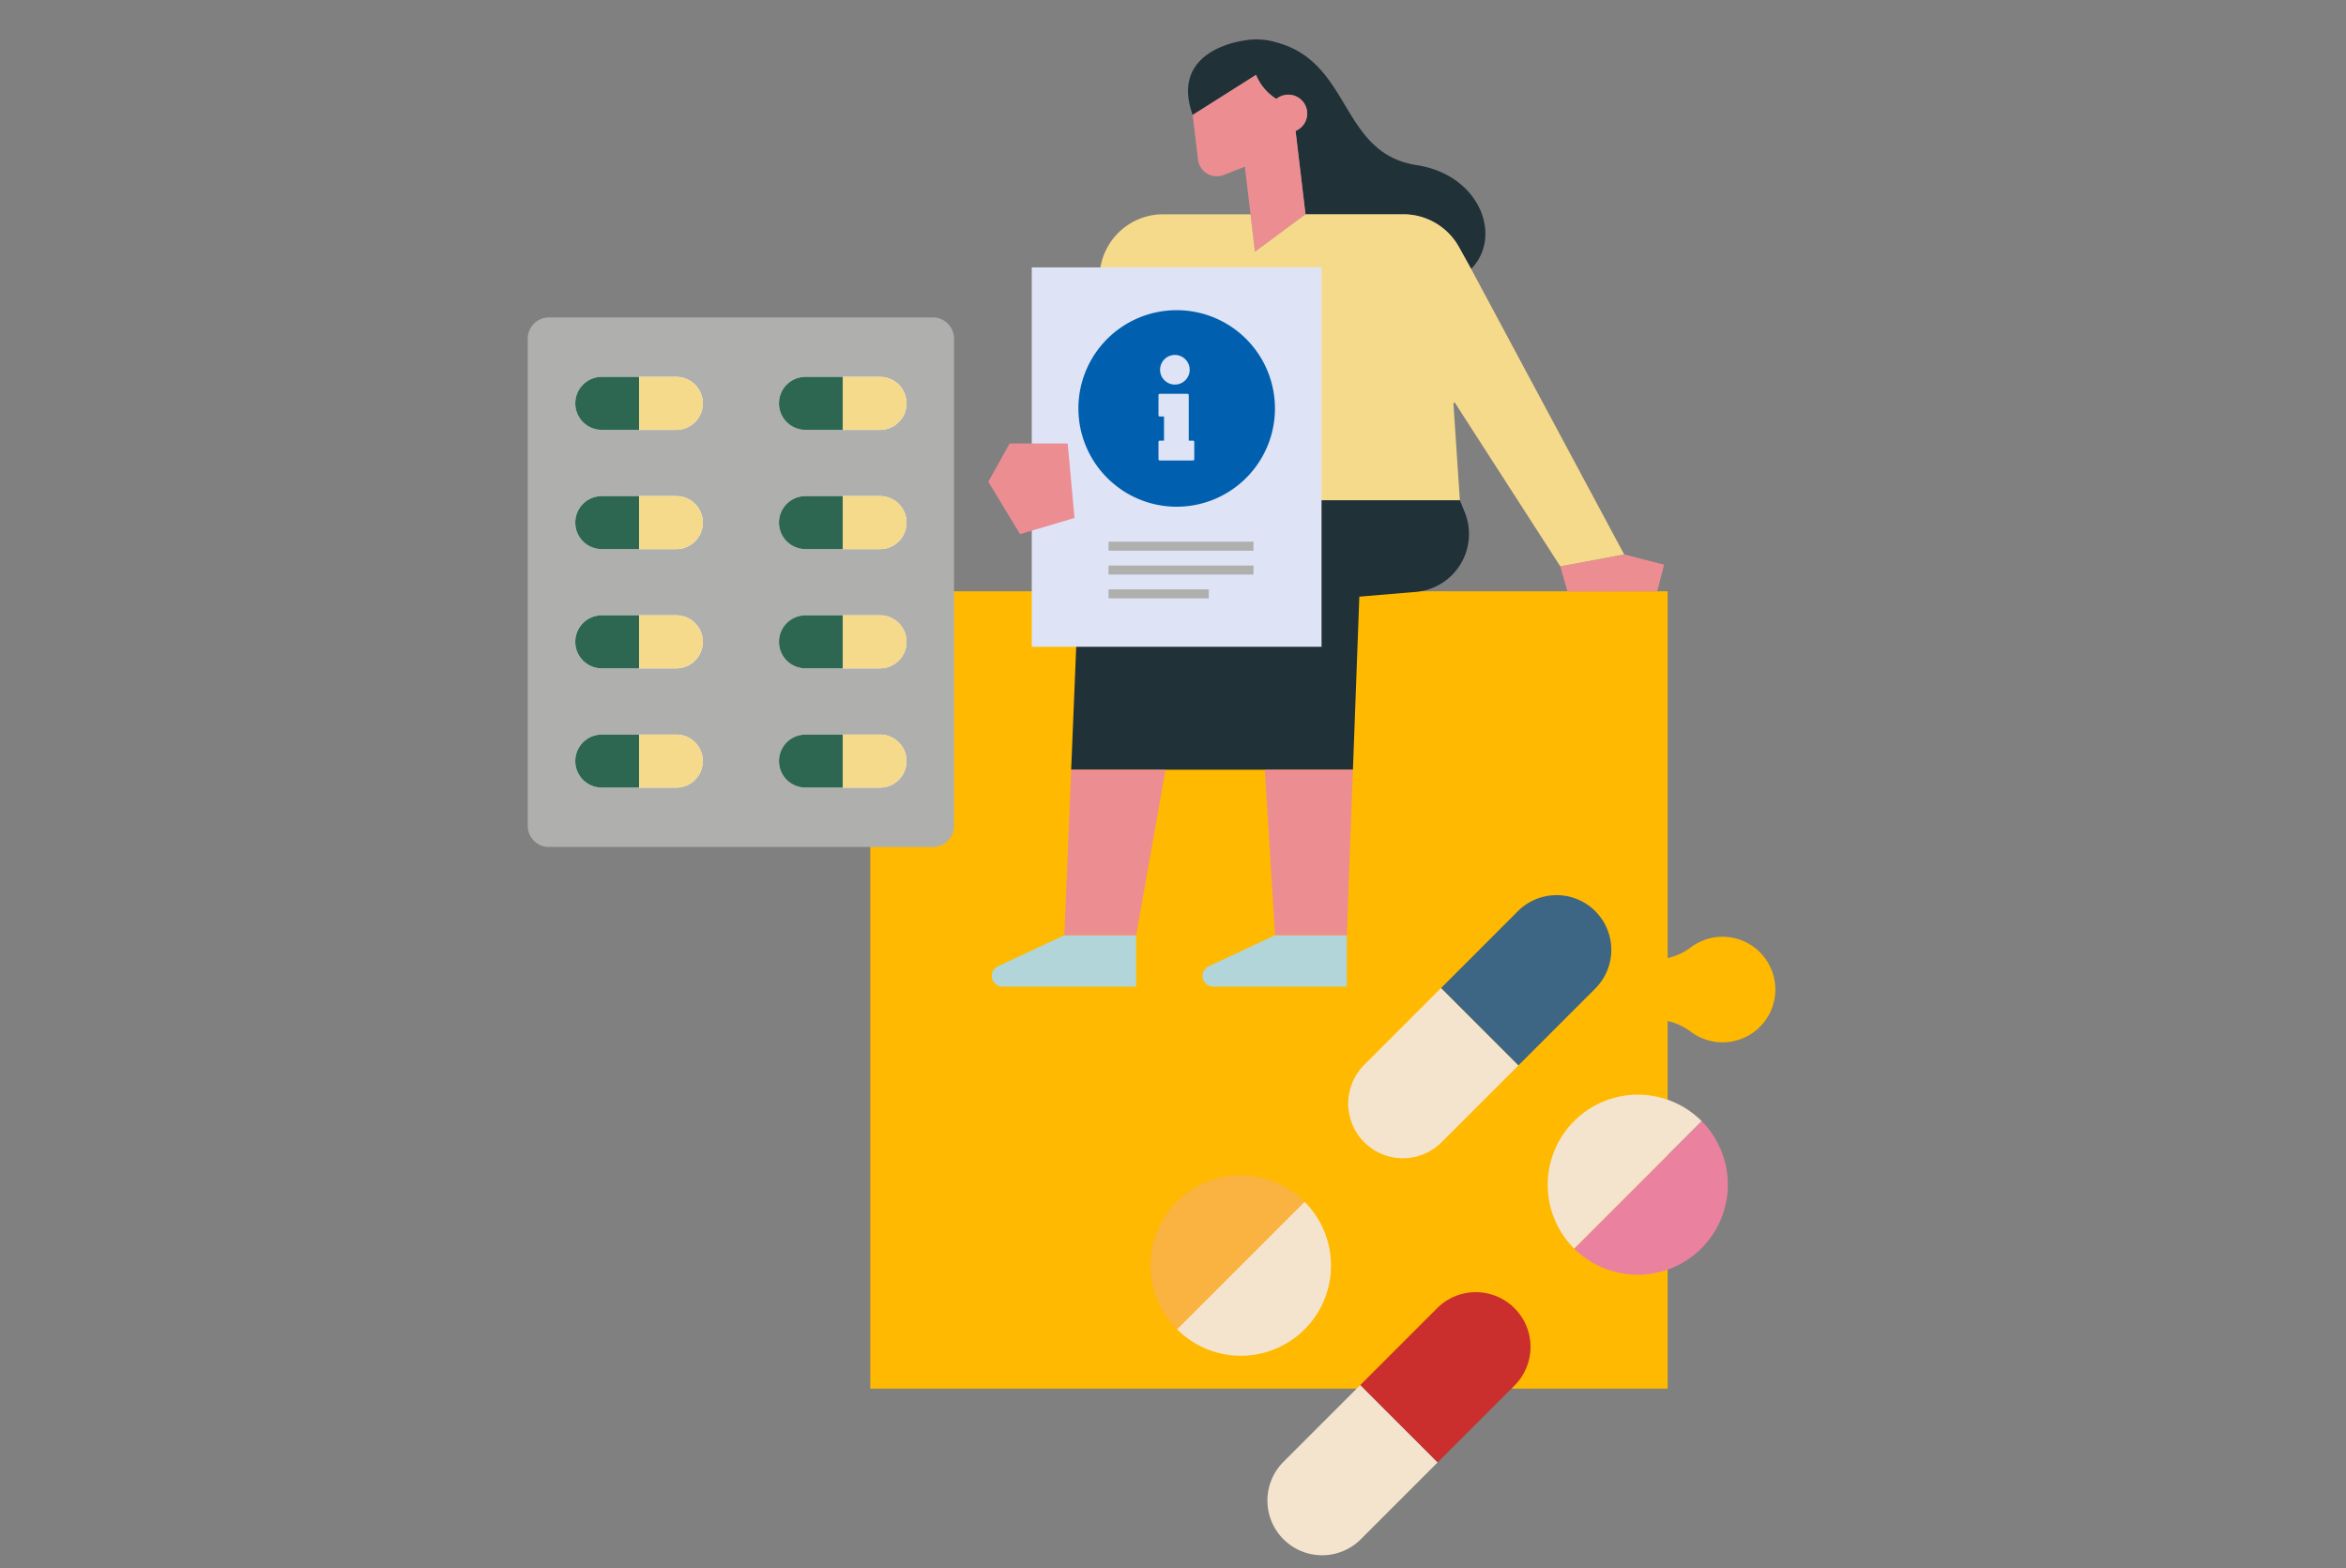 <?xml version="1.0" standalone="no"?>
<svg xmlns="http://www.w3.org/2000/svg" xmlns:xlink="http://www.w3.org/1999/xlink" width="540" height="361" viewBox="0 0 540 361">
  <rect x="0" y="0" width="540" height="361" fill="#808080" stroke="none"/>
  <defs>
    <clipPath id="clip-mod-_Prescription_only_meds">
      <rect width="540" height="361"/>
    </clipPath>
  </defs>
  <g id="mod-_Prescription_only_meds" data-name="mod- Prescription only meds" clip-path="url(#clip-mod-_Prescription_only_meds)">
    <g id="Group_2503" data-name="Group 2503" transform="translate(57.618 -40.736)">
      <g id="Group_2474" data-name="Group 2474" transform="translate(142.701 176.844)">
        <g id="Group_2471" data-name="Group 2471">
          <rect id="Rectangle_527" data-name="Rectangle 527" width="183.541" height="183.541" fill="#ffb900"/>
        </g>
        <g id="Group_2472" data-name="Group 2472" transform="translate(79.604 0.001)">
          <path id="Path_2162" data-name="Path 2162" d="M145.17,111.008a14.042,14.042,0,0,1-2.512,5.648,12.173,12.173,0,1,0,19.371-.039,13.728,13.728,0,0,1-2.487-5.609Z" transform="translate(-140.192 -111.008)" fill="#f48311"/>
        </g>
        <g id="Group_2473" data-name="Group 2473" transform="translate(183.197 79.53)">
          <path id="Path_2163" data-name="Path 2163" d="M190.1,168.64a14.013,14.013,0,0,1,5.64,2.507,12.149,12.149,0,1,0-.039-19.336,13.7,13.7,0,0,1-5.6,2.483Z" transform="translate(-190.098 -149.321)" fill="#ffb900"/>
        </g>
      </g>
      <g id="Group_2487" data-name="Group 2487" transform="translate(207.247 246.79)">
        <g id="Group_2477" data-name="Group 2477" transform="translate(45.464)">
          <g id="Group_2475" data-name="Group 2475" transform="translate(0 21.376)">
            <path id="Path_2164" data-name="Path 2164" d="M176.215,155,158.529,172.69A12.592,12.592,0,1,0,176.337,190.5l17.686-17.688Z" transform="translate(-154.84 -155.002)" fill="#f4e4cd"/>
          </g>
          <g id="Group_2476" data-name="Group 2476" transform="translate(21.375)">
            <path id="Path_2165" data-name="Path 2165" d="M200.632,166.2a12.592,12.592,0,1,0-17.808-17.808L165.137,166.08l17.808,17.808Z" transform="translate(-165.137 -144.704)" fill="#3d6684"/>
          </g>
        </g>
        <g id="Group_2480" data-name="Group 2480" transform="translate(26.871 91.388)">
          <g id="Group_2478" data-name="Group 2478" transform="translate(0 21.375)">
            <path id="Path_2166" data-name="Path 2166" d="M167.258,199.028,149.57,216.716a12.592,12.592,0,0,0,17.808,17.808l17.688-17.688Z" transform="translate(-145.882 -199.028)" fill="#f4e4cd"/>
          </g>
          <g id="Group_2479" data-name="Group 2479" transform="translate(21.376)">
            <path id="Path_2167" data-name="Path 2167" d="M191.675,210.228a12.592,12.592,0,1,0-17.808-17.808L156.18,210.106l17.808,17.808Z" transform="translate(-156.18 -188.73)" fill="#ca2f2e"/>
          </g>
        </g>
        <g id="Group_2483" data-name="Group 2483" transform="translate(91.388 45.924)">
          <g id="Group_2481" data-name="Group 2481" transform="translate(6.079 6.079)">
            <path id="Path_2168" data-name="Path 2168" d="M209.241,169.757l-29.349,29.349a20.753,20.753,0,0,0,29.349-29.349Z" transform="translate(-179.892 -169.757)" fill="#ea829f"/>
          </g>
          <g id="Group_2482" data-name="Group 2482">
            <path id="Path_2169" data-name="Path 2169" d="M183.042,172.908a20.752,20.752,0,0,0,0,29.349l29.349-29.349A20.751,20.751,0,0,0,183.042,172.908Z" transform="translate(-176.964 -166.828)" fill="#f4e4cd"/>
          </g>
        </g>
        <g id="Group_2486" data-name="Group 2486" transform="translate(0 64.517)">
          <g id="Group_2484" data-name="Group 2484">
            <path id="Path_2170" data-name="Path 2170" d="M139.017,211.214l29.349-29.349a20.753,20.753,0,1,0-29.349,29.349Z" transform="translate(-132.937 -175.785)" fill="#fab240"/>
          </g>
          <g id="Group_2485" data-name="Group 2485" transform="translate(6.079 6.079)">
            <path id="Path_2171" data-name="Path 2171" d="M165.215,208.063a20.754,20.754,0,0,0,0-29.349l-29.349,29.349A20.754,20.754,0,0,0,165.215,208.063Z" transform="translate(-135.866 -178.714)" fill="#f4e4cd"/>
          </g>
        </g>
      </g>
      <g id="Group_2497" data-name="Group 2497" transform="translate(170.673 49.808)">
        <g id="Group_2490" data-name="Group 2490" transform="translate(18.269)">
          <g id="Group_2488" data-name="Group 2488">
            <path id="Path_2172" data-name="Path 2172" d="M189.7,78.746c-17.48-2.688-14.964-23.153-31.7-28.091-.135-.039-.262-.087-.4-.125l0,.012a15.868,15.868,0,0,0-6.574-.629c-7.315.874-17.245,5.237-12.874,17.285L152.74,57.97h0a11.676,11.676,0,0,0,4.666,5.53,4.285,4.285,0,0,1,.915-.563,4.342,4.342,0,1,1,3.512,7.94l2.292,19.19h22.522a14.643,14.643,0,0,1,12.807,7.541l2.8,5.038C209.569,95.143,204.282,80.99,189.7,78.746Z" transform="translate(-110.181 -49.808)" fill="#203137"/>
            <path id="Path_2173" data-name="Path 2173" d="M213.588,100.906H178.413a35.088,35.088,0,0,1-52.349,15.934c-.035.349-.079.693-.093,1.046l-1.852,45.056h64.857l1.472-39.832,12.971-1.086a13.385,13.385,0,0,0,11.286-18.364Z" transform="translate(-124.119 5.161)" fill="#203137"/>
          </g>
          <g id="Group_2489" data-name="Group 2489" transform="translate(27.967 8.162)">
            <path id="Path_2174" data-name="Path 2174" d="M163.933,62.124a4.346,4.346,0,0,0-3.645-3.772,4.451,4.451,0,0,0-3.438.917,11.676,11.676,0,0,1-4.666-5.53h0l-14.593,9.229,1.227,10.275a4.364,4.364,0,0,0,5.812,3.589l4.971-1.955,1.308,10.96,1.025,8.606,7.6-5.621,4.037-2.985-2.292-19.19A4.35,4.35,0,0,0,163.933,62.124Z" transform="translate(-137.592 -53.74)" fill="#ec8d91"/>
          </g>
        </g>
        <g id="Group_2491" data-name="Group 2491" transform="translate(0 206.202)">
          <path id="Path_2175" data-name="Path 2175" d="M132.024,149.146l-15.294,7.159a2.449,2.449,0,0,0-1.411,2.219h0a2.451,2.451,0,0,0,2.451,2.451h30.771v-11.83Z" transform="translate(-115.318 -149.146)" fill="#b1d5d9"/>
        </g>
        <g id="Group_2492" data-name="Group 2492" transform="translate(48.496 206.202)">
          <path id="Path_2176" data-name="Path 2176" d="M155.385,149.146l-15.292,7.159a2.449,2.449,0,0,0-1.411,2.219h0a2.451,2.451,0,0,0,2.451,2.451H171.9v-11.83Z" transform="translate(-138.681 -149.146)" fill="#b1d5d9"/>
        </g>
        <g id="Group_2495" data-name="Group 2495" transform="translate(16.705 168.103)">
          <g id="Group_2493" data-name="Group 2493">
            <path id="Path_2177" data-name="Path 2177" d="M123.366,168.891h16.518l6.767-38.1H124.93Z" transform="translate(-123.366 -130.792)" fill="#ec8d91"/>
          </g>
          <g id="Group_2494" data-name="Group 2494" transform="translate(46.135)">
            <path id="Path_2178" data-name="Path 2178" d="M147.952,168.891H164.47l1.407-38.1H145.591Z" transform="translate(-145.591 -130.792)" fill="#ec8d91"/>
          </g>
        </g>
        <g id="Group_2496" data-name="Group 2496" transform="translate(130.854 118.546)">
          <path id="Path_2179" data-name="Path 2179" d="M193.061,106.918l9.189,2.366-1.577,6.124-20.658.049-1.658-5.794Z" transform="translate(-178.357 -106.918)" fill="#ec8d91"/>
        </g>
        <path id="Path_2180" data-name="Path 2180" d="M233.955,150.234l14.7-2.744L213.441,81.782l-2.8-5.038A14.643,14.643,0,0,0,197.837,69.2H175.315l-4.037,2.985-7.6,5.621L162.655,69.2h-20.1a14.648,14.648,0,0,0-14.485,12.461l-1.4,9.279a35.092,35.092,0,0,1,48.99,44.068H210.84l-1.484-22.325.289-.191Z" transform="translate(-103.102 -28.944)" fill="#f6da8b"/>
      </g>
      <path id="Path_2181" data-name="Path 2181" d="M119.751,104.8V75.09h66.7v87.331h-66.7V104.8Z" transform="translate(60.124 27.197)" fill="#dee4f5"/>
      <path id="Path_2182" data-name="Path 2182" d="M119.831,94.618l-4.9,8.811,7.305,12.058,3.693-1.1,8.845-2.63L133.2,94.618Z" transform="translate(54.941 48.204)" fill="#ec8d91"/>
      <g id="Group_2499" data-name="Group 2499" transform="translate(190.601 112.141)">
        <path id="Path_2183" data-name="Path 2183" d="M147.542,79.837A22.605,22.605,0,0,0,133.8,120.4c.459.351.924.693,1.407,1.009a22.619,22.619,0,1,0,12.336-41.575Z" transform="translate(-124.918 -79.837)" fill="#0060af"/>
        <g id="Group_2498" data-name="Group 2498" transform="translate(18.441 10.3)">
          <path id="Path_2184" data-name="Path 2184" d="M137.386,84.8a3.408,3.408,0,1,1-3.408,3.408A3.413,3.413,0,0,1,137.386,84.8Z" transform="translate(-133.613 -84.799)" fill="#dee4f5"/>
          <path id="Path_2185" data-name="Path 2185" d="M133.8,100.2a.312.312,0,0,1,.311-.311h.965V94.339h-.965a.312.312,0,0,1-.311-.311V89.419a.312.312,0,0,1,.311-.311h6.346a.311.311,0,0,1,.311.311V99.89h.963a.311.311,0,0,1,.311.311v3.946a.311.311,0,0,1-.311.311h-7.62a.312.312,0,0,1-.311-.311Z" transform="translate(-133.802 -80.164)" fill="#dee4f5"/>
        </g>
      </g>
      <g id="Group_2500" data-name="Group 2500" transform="translate(197.542 165.426)">
        <rect id="Rectangle_528" data-name="Rectangle 528" width="33.364" height="2.076" transform="translate(0)" fill="#afafae"/>
        <rect id="Rectangle_529" data-name="Rectangle 529" width="33.364" height="2.076" transform="translate(0 5.485)" fill="#afafae"/>
        <rect id="Rectangle_530" data-name="Rectangle 530" width="23.081" height="2.076" transform="translate(0 10.97)" fill="#afafae"/>
      </g>
      <g id="Group_2502" data-name="Group 2502" transform="translate(63.861 113.806)">
        <path id="Rectangle_531" data-name="Rectangle 531" d="M4.876,0H93.242a4.875,4.875,0,0,1,4.875,4.875V117.024a4.876,4.876,0,0,1-4.876,4.876H4.875A4.875,4.875,0,0,1,0,117.024V4.876A4.876,4.876,0,0,1,4.876,0Z" transform="translate(98.117 121.899) rotate(-180)" fill="#afafae"/>
        <g id="Group_2501" data-name="Group 2501" transform="translate(10.937 13.681)">
          <path id="Path_2186" data-name="Path 2186" d="M91.719,93.329a6.1,6.1,0,0,1,6.1-6.1h17.156a6.1,6.1,0,0,1,0,12.2H97.818A6.1,6.1,0,0,1,91.719,93.329Z" transform="translate(-44.83 -87.23)" fill="#fff"/>
          <path id="Path_2187" data-name="Path 2187" d="M107.368,87.23a6.1,6.1,0,0,1,0,12.2H98.789V87.23Z" transform="translate(-37.224 -87.23)" fill="#f6da8b"/>
          <path id="Path_2188" data-name="Path 2188" d="M97.818,87.23h8.577v12.2H97.818a6.1,6.1,0,0,1,0-12.2Z" transform="translate(-44.83 -87.23)" fill="#2d6751"/>
          <path id="Path_2189" data-name="Path 2189" d="M91.719,106.553a6.1,6.1,0,0,1,6.1-6.1h17.156a6.1,6.1,0,0,1,0,12.2H97.818A6.1,6.1,0,0,1,91.719,106.553Z" transform="translate(-44.83 -73.006)" fill="#fff"/>
          <path id="Path_2190" data-name="Path 2190" d="M107.368,100.452a6.1,6.1,0,0,1,0,12.2H98.789v-12.2Z" transform="translate(-37.224 -73.006)" fill="#f6da8b"/>
          <path id="Path_2191" data-name="Path 2191" d="M97.818,100.452h8.577v12.2H97.818a6.1,6.1,0,0,1,0-12.2Z" transform="translate(-44.83 -73.006)" fill="#2d6751"/>
          <path id="Path_2192" data-name="Path 2192" d="M91.719,119.774a6.1,6.1,0,0,1,6.1-6.1h17.156a6.1,6.1,0,1,1,0,12.2H97.818A6.1,6.1,0,0,1,91.719,119.774Z" transform="translate(-44.83 -58.782)" fill="#fff"/>
          <path id="Path_2193" data-name="Path 2193" d="M107.368,113.675a6.1,6.1,0,1,1,0,12.2H98.789v-12.2Z" transform="translate(-37.224 -58.782)" fill="#f6da8b"/>
          <path id="Path_2194" data-name="Path 2194" d="M97.818,113.675h8.577v12.2H97.818a6.1,6.1,0,1,1,0-12.2Z" transform="translate(-44.83 -58.782)" fill="#2d6751"/>
          <path id="Path_2195" data-name="Path 2195" d="M91.719,133a6.1,6.1,0,0,1,6.1-6.1h17.156a6.1,6.1,0,0,1,0,12.2H97.818A6.1,6.1,0,0,1,91.719,133Z" transform="translate(-44.83 -44.558)" fill="#fff"/>
          <path id="Path_2196" data-name="Path 2196" d="M107.368,126.9a6.1,6.1,0,0,1,0,12.2H98.789V126.9Z" transform="translate(-37.224 -44.558)" fill="#f6da8b"/>
          <path id="Path_2197" data-name="Path 2197" d="M97.818,126.9h8.577v12.2H97.818a6.1,6.1,0,0,1,0-12.2Z" transform="translate(-44.83 -44.558)" fill="#2d6751"/>
          <path id="Path_2198" data-name="Path 2198" d="M98.483,93.329a6.1,6.1,0,0,1-6.1,6.1H75.231a6.1,6.1,0,1,1,0-12.2H92.385A6.1,6.1,0,0,1,98.483,93.329Z" transform="translate(-69.13 -87.23)" fill="#fff"/>
          <path id="Path_2199" data-name="Path 2199" d="M84.778,99.429H76.2V87.23h8.577a6.1,6.1,0,0,1,0,12.2Z" transform="translate(-61.523 -87.23)" fill="#f6da8b"/>
          <path id="Path_2200" data-name="Path 2200" d="M75.231,99.429a6.1,6.1,0,1,1,0-12.2h8.577v12.2Z" transform="translate(-69.13 -87.23)" fill="#2d6751"/>
          <path id="Path_2201" data-name="Path 2201" d="M69.13,106.553a6.1,6.1,0,0,1,6.1-6.1H92.385a6.1,6.1,0,0,1,0,12.2H75.231A6.1,6.1,0,0,1,69.13,106.553Z" transform="translate(-69.13 -73.006)" fill="#fff"/>
          <path id="Path_2202" data-name="Path 2202" d="M84.778,100.452a6.1,6.1,0,0,1,0,12.2H76.2v-12.2Z" transform="translate(-61.523 -73.006)" fill="#f6da8b"/>
          <path id="Path_2203" data-name="Path 2203" d="M75.231,100.452h8.577v12.2H75.231a6.1,6.1,0,1,1,0-12.2Z" transform="translate(-69.13 -73.006)" fill="#2d6751"/>
          <path id="Path_2204" data-name="Path 2204" d="M69.13,119.774a6.1,6.1,0,0,1,6.1-6.1H92.385a6.1,6.1,0,0,1,0,12.2H75.231A6.1,6.1,0,0,1,69.13,119.774Z" transform="translate(-69.13 -58.782)" fill="#fff"/>
          <path id="Path_2205" data-name="Path 2205" d="M84.778,113.675a6.1,6.1,0,1,1,0,12.2H76.2v-12.2Z" transform="translate(-61.523 -58.782)" fill="#f6da8b"/>
          <path id="Path_2206" data-name="Path 2206" d="M75.231,113.675h8.577v12.2H75.231a6.1,6.1,0,1,1,0-12.2Z" transform="translate(-69.13 -58.782)" fill="#2d6751"/>
          <path id="Path_2207" data-name="Path 2207" d="M69.13,133a6.1,6.1,0,0,1,6.1-6.1H92.385a6.1,6.1,0,0,1,0,12.2H75.231A6.1,6.1,0,0,1,69.13,133Z" transform="translate(-69.13 -44.558)" fill="#fff"/>
          <path id="Path_2208" data-name="Path 2208" d="M84.778,126.9a6.1,6.1,0,0,1,0,12.2H76.2V126.9Z" transform="translate(-61.523 -44.558)" fill="#f6da8b"/>
          <path id="Path_2209" data-name="Path 2209" d="M75.231,126.9h8.577v12.2H75.231a6.1,6.1,0,1,1,0-12.2Z" transform="translate(-69.13 -44.558)" fill="#2d6751"/>
        </g>
      </g>
    </g>
  </g>
</svg>
